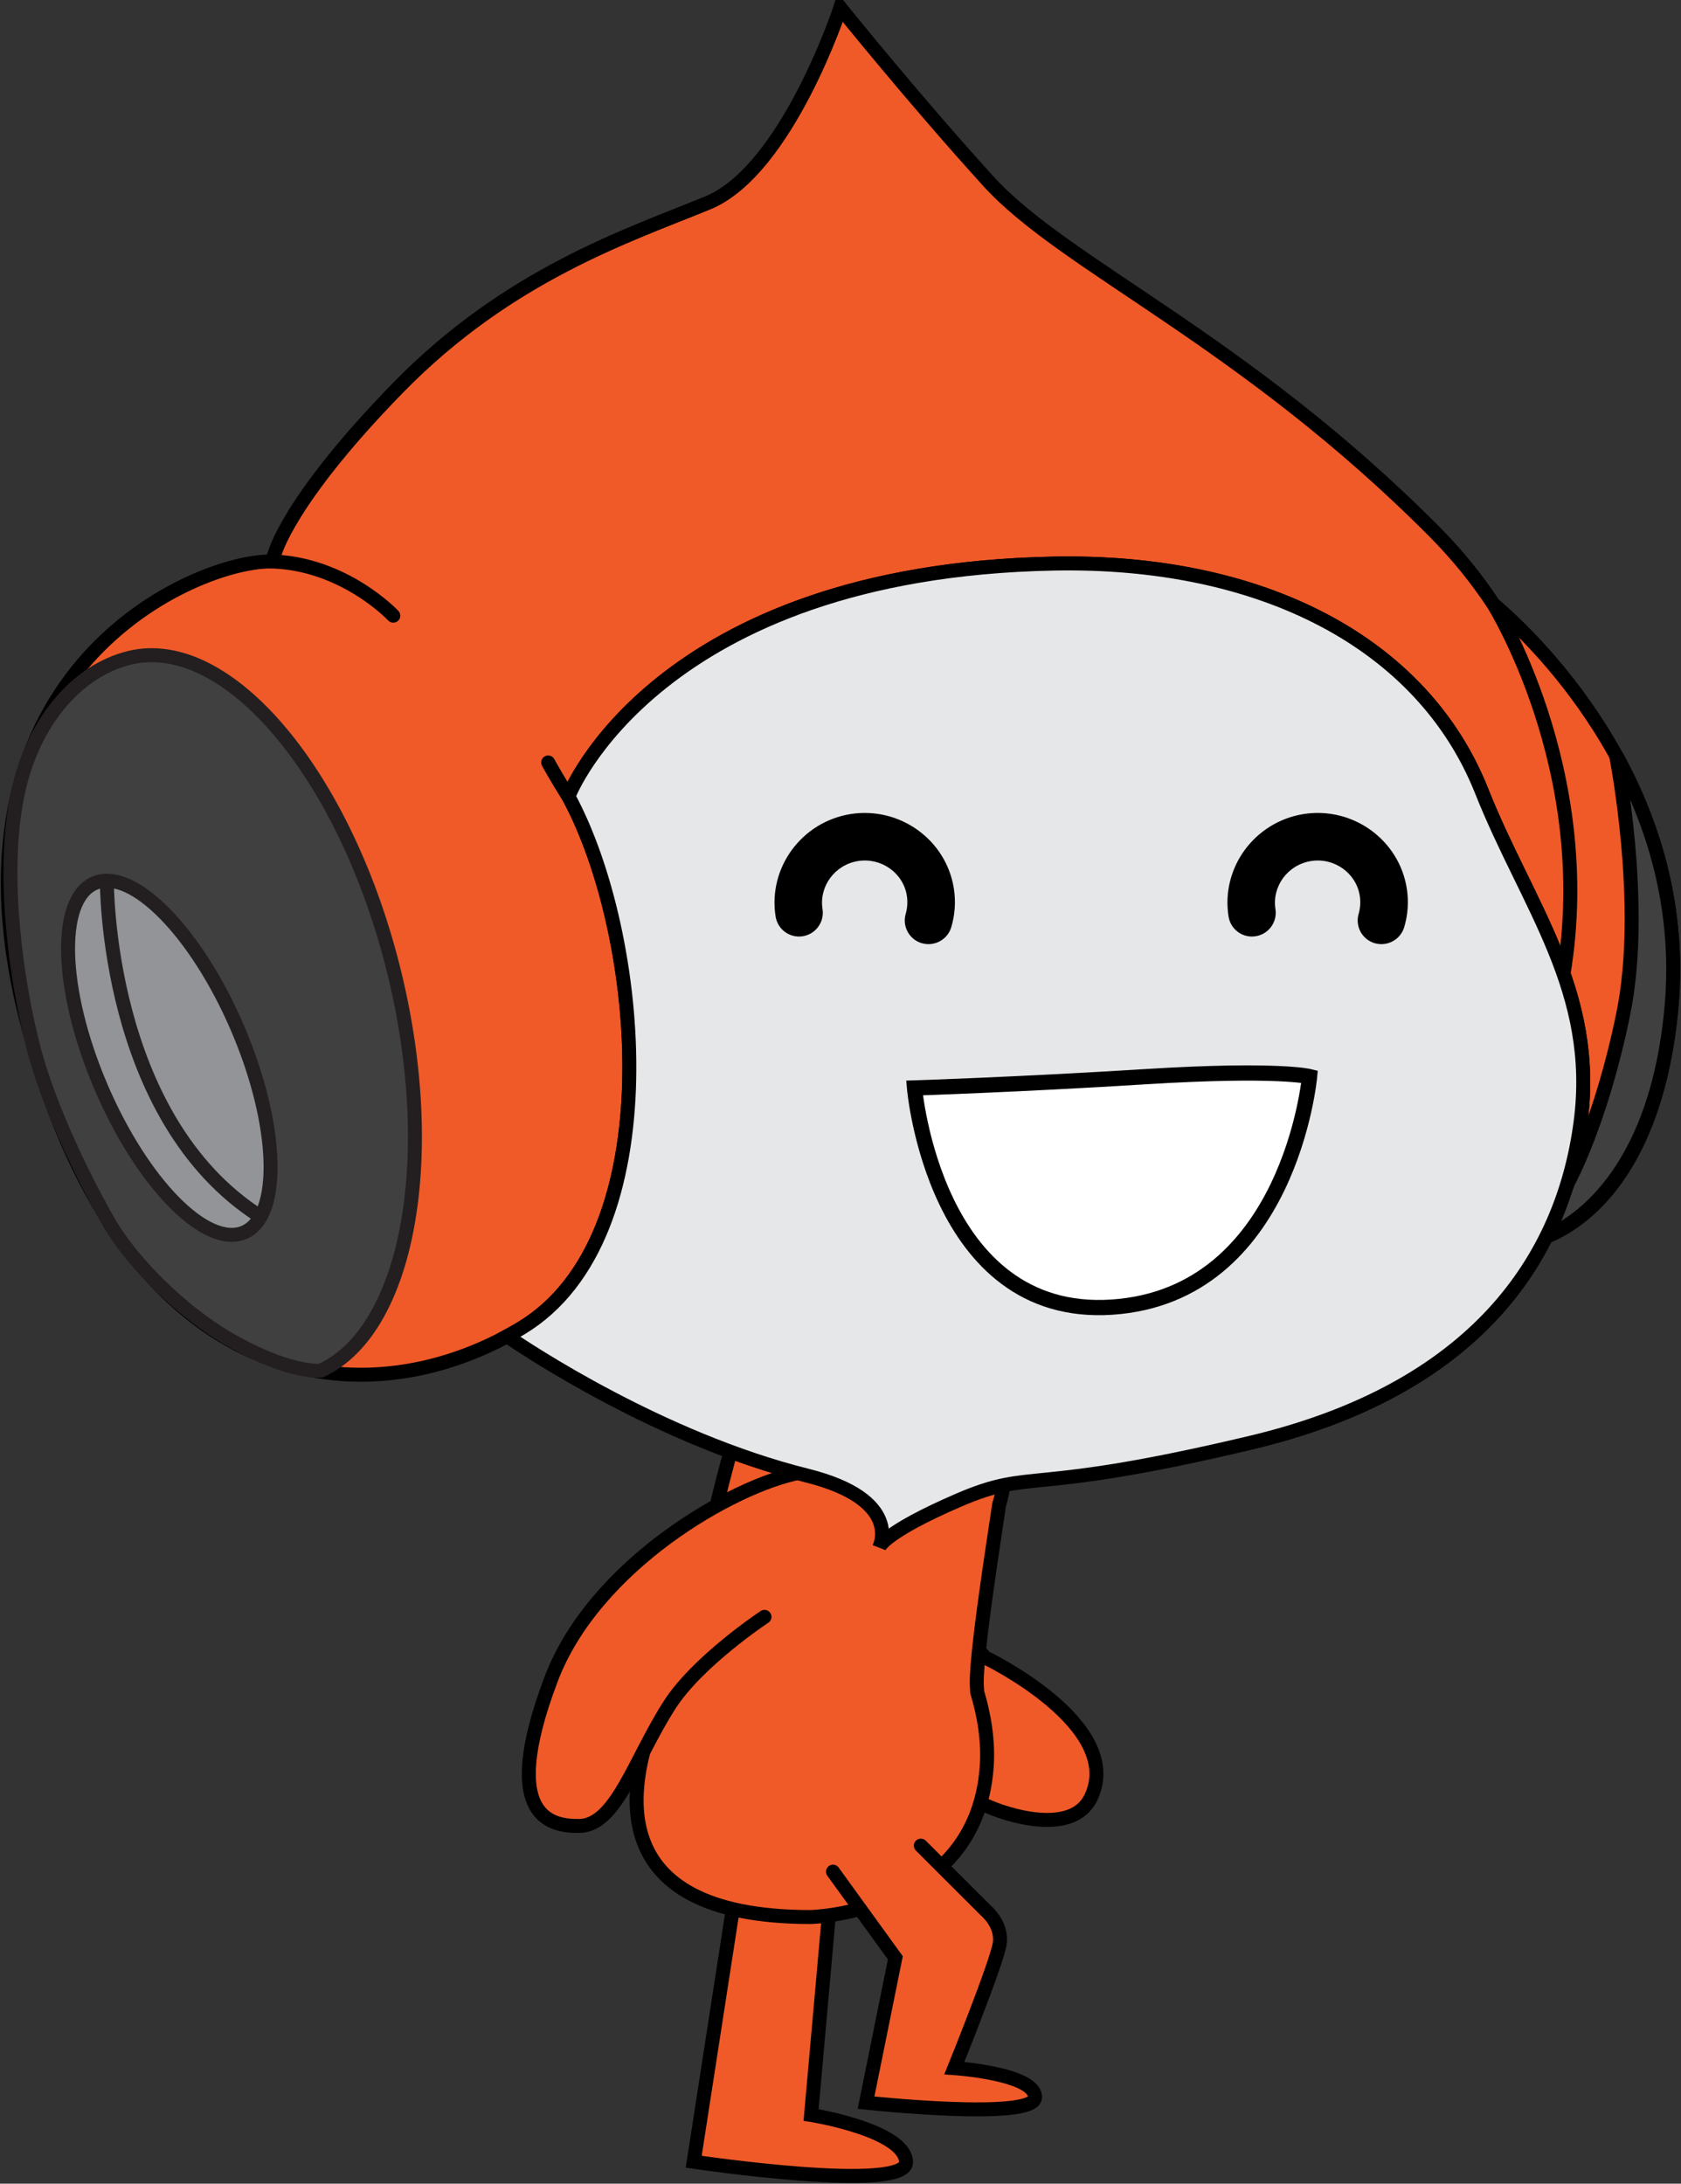 <svg xmlns="http://www.w3.org/2000/svg" xmlns:xlink="http://www.w3.org/1999/xlink" version="1.1" width="108.021" height="140.279" viewBox="0.174 0.078 108.021 140.279">
  <rect x="0.174" y="0.078" width="108.021" height="140.279" fill="#333333" stroke="none"/>
  <!-- Exported by Scratch - http://scratch.mit.edu/ -->
  <g id="ID0.1711196512915194">
    <path id="Front_Leg_5_" fill="#F05A28" stroke="#000000" stroke-linecap="round" d="M 47.39 121.904 L 44.752 138.945 C 44.752 138.945 58.52 140.997 58.398 138.945 C 58.279 136.895 52.294 135.94 52.294 135.94 L 53.501 122.376 " stroke-width="0.898"/>
    <path id="Back_Arm_3_" fill="#F05A28" stroke="#000000" stroke-linecap="round" d="M 63.471 106.548 C 63.471 106.548 72.484 110.861 70.283 115.532 C 69.102 118.047 64.818 116.672 63.501 116.047 C 61.589 115.136 61.035 114.974 59.78 113.217 C 58.527 111.465 53.846 105.059 52.859 102.358 C 51.316 98.117 50.466 90.134 57.39 98.194 C 57.39 98.194 60.819 103.026 63.188 106.217 L 63.471 106.548 L 63.471 106.548 L 63.471 106.548 L 63.471 106.548 Z " stroke-width="0.898"/>
    <path id="Body_3_" fill="#F05A28" stroke="#000000" stroke-linecap="round" d="M 62.958 108.53 C 62.763 106.977 64.15 98.341 64.383 96.705 C 64.383 96.705 66.901 89.928 57.012 88.914 C 51.41 88.339 47.957 90.675 47.198 93.086 C 46.546 95.156 45.125 101.516 45.125 101.516 C 45.125 101.516 42.843 108.654 42.061 110.849 C 40.832 114.284 38.423 123.226 52.259 123.226 C 52.259 123.226 62.859 122.982 63.574 113.646 C 63.713 111.864 63.381 110.135 62.966 108.766 L 62.958 108.53 L 62.958 108.53 L 62.958 108.53 L 62.958 108.53 Z " stroke-width="0.898"/>
    <path id="Front_Arm_3_" fill="#F05A28" stroke="#000000" stroke-linecap="round" d="M 51.576 94.676 C 47.259 95.509 38.359 100.614 35.585 107.954 C 32.139 117.067 35.8 117.396 37.409 117.374 C 39.761 117.339 40.943 113.138 43.187 109.622 C 44.991 106.791 49.301 103.943 49.301 103.943 " stroke-width="0.898"/>
    <path id="Back_Leg_2_" fill="#F05A28" stroke="#000000" stroke-linecap="round" d="M 59.347 118.64 L 63.506 122.793 C 63.506 122.793 64.608 123.687 64.413 124.944 C 64.222 126.2 61.5 132.932 61.5 132.932 C 61.5 132.932 66.697 133.281 66.684 134.802 C 66.677 136.322 55.826 135.151 55.826 135.151 L 57.708 125.847 L 53.703 120.312 " stroke-width="0.898"/>
    <g id="Head_5_">
      <path id="Head_6_" fill="#F05A28" stroke="#000000" stroke-linecap="round" d="M 17.816 35.679 C 17.816 35.679 18.651 32.256 25.758 24.981 C 32.861 17.709 40.551 15.204 45.651 13.114 C 50.749 11.023 54.173 0.578 54.173 0.578 C 54.173 0.578 58.869 6.418 63.696 11.729 C 68.62 17.145 80.088 21.891 92.376 34.26 C 93.842 35.74 95.089 37.29 96.136 38.881 L 96.348 39.066 C 99.094 41.446 108.826 50.944 107.579 64.771 C 106.625 75.304 101.835 78.633 99.515 79.529 L 99.496 79.606 C 100.692 77.237 101.404 74.722 101.741 72.17 C 102.849 63.727 98.302 58.241 95.385 50.898 C 91.603 41.375 81.26 36.018 67.865 36.285 C 42.373 36.789 36.758 51.12 36.758 51.12 L 36.74 51.305 C 41.469 60.087 43.357 79.568 33.674 85.398 C 23.245 91.668 7.8 89.479 1.785 65.249 C -3.719 43.075 12.765 36.088 17.614 36.145 L 17.816 35.679 L 17.816 35.679 L 17.816 35.679 L 17.816 35.679 Z M 96.136 38.881 C 96.136 38.881 102.823 49.507 100.646 62.637 M 17.613 36.145 C 22.303 36.272 25.446 39.629 25.446 39.629 M 36.739 51.304 C 35.949 50.072 35.399 49.059 35.399 49.059 " stroke-width="0.898"/>
      <path id="R_Ear_2_" fill="#404041" stroke="#000000" d="M 100.959 76 C 100.959 76 103.071 72.171 104.495 65.153 C 105.918 58.131 104.02 48.583 104.02 48.583 C 106.377 52.858 108.162 58.345 107.586 64.77 C 106.664 75.035 101.898 78.534 99.52 79.528 L 100.959 76 L 100.959 76 L 100.959 76 L 100.959 76 Z " stroke-width="0.898"/>
      <g id="L_Ear_2_">
        <path id="Outer_Ear_2_" fill="#404041" stroke="#231F20" d="M 2.335 67.409 C 3.413 71.576 5.923 76.445 7.215 78.671 C 8.504 80.897 11.663 84.341 15.317 86.346 C 18.974 88.354 20.786 88.124 20.786 88.124 C 26.319 85.611 28.448 74.641 25.528 62.63 C 22.426 49.888 14.804 40.799 8.5 42.335 C 5.132 43.153 2.072 46.524 1.185 51.726 C 0.322 56.768 1.258 63.251 2.335 67.409 L 2.335 67.409 L 2.335 67.409 L 2.335 67.409 Z " stroke-width="0.898"/>
        <path id="Inner_Ear_2_" fill="#929497" stroke="#231F20" stroke-linecap="round" d="M 6.251 56.813 C 8.676 55.774 12.792 59.952 15.446 66.148 C 18.096 72.341 18.282 78.211 15.86 79.247 C 13.432 80.284 9.319 76.104 6.667 69.91 C 4.011 63.716 3.827 57.852 6.251 56.813 L 6.251 56.813 L 6.251 56.813 L 6.251 56.813 Z M 16.918 78.235 C 6.93 71.905 7.042 56.657 7.042 56.657 " stroke-width="0.898"/>
      </g>
      <path id="Face_3_" fill="#E6E7E8" stroke="#000000" stroke-linecap="round" d="M 32.842 85.97 C 34.011 86.77 42.647 92.53 52.025 94.865 C 58.237 96.418 56.684 99.455 56.684 99.455 C 56.684 99.455 56.933 98.538 61.781 96.443 C 66.627 94.362 66.047 96.2 80.508 92.767 C 94.969 89.344 100.582 80.953 101.742 72.168 C 102.853 63.725 98.302 58.239 95.386 50.895 C 91.604 41.373 81.261 36.015 67.869 36.282 C 42.371 36.787 36.757 51.118 36.757 51.118 L 36.718 51.272 C 41.457 60.034 43.365 79.559 33.669 85.396 C 33.379 85.569 33.084 85.74 32.786 85.901 L 32.842 85.97 L 32.842 85.97 L 32.842 85.97 L 32.842 85.97 Z " stroke-width="0.898"/>
      <path id="Smile_2_" fill="#FFFFFF" stroke="#000000" stroke-width="0.979" stroke-linecap="round" d="M 71.634 84.047 C 60.216 84.815 58.941 69.967 58.941 69.967 C 58.941 69.967 65.467 69.761 73.888 69.237 C 82.308 68.718 84.327 69.237 84.327 69.237 C 84.327 69.237 83.05 83.276 71.634 84.047 L 71.634 84.047 L 71.634 84.047 L 71.634 84.047 Z "/>
      <path id="R_Eye_2_" d="M 88.945 60.728 C 88.803 60.728 88.661 60.709 88.514 60.669 C 87.708 60.433 87.241 59.584 87.482 58.776 C 87.59 58.399 87.613 58.009 87.552 57.619 C 87.32 56.154 85.903 55.156 84.425 55.389 C 82.931 55.625 81.904 57.009 82.134 58.477 C 82.265 59.309 81.696 60.09 80.863 60.221 C 80.024 60.352 79.249 59.784 79.12 58.949 C 78.625 55.822 80.791 52.87 83.952 52.37 C 87.105 51.882 90.072 54.016 90.573 57.141 C 90.704 57.98 90.652 58.817 90.411 59.631 C 90.214 60.296 89.605 60.728 88.945 60.728 L 88.945 60.728 L 88.945 60.728 L 88.945 60.728 L 88.945 60.728 Z " stroke-width="0.898" fill="undefined"/>
      <path id="L_Eye_2_" d="M 59.84 60.728 C 59.7 60.728 59.557 60.709 59.41 60.669 C 58.602 60.433 58.137 59.584 58.376 58.776 C 58.485 58.399 58.507 58.009 58.448 57.619 C 58.216 56.154 56.803 55.156 55.319 55.389 C 53.826 55.625 52.799 57.009 53.029 58.477 C 53.16 59.309 52.591 60.09 51.758 60.221 C 50.918 60.352 50.144 59.784 50.013 58.949 C 49.52 55.822 51.686 52.87 54.844 52.37 C 57.992 51.882 60.968 54.016 61.467 57.141 C 61.598 57.98 61.546 58.817 61.305 59.631 C 61.11 60.296 60.502 60.728 59.84 60.728 L 59.84 60.728 L 59.84 60.728 L 59.84 60.728 L 59.84 60.728 Z " stroke-width="0.898" fill="undefined"/>
    </g>
  </g>
</svg>